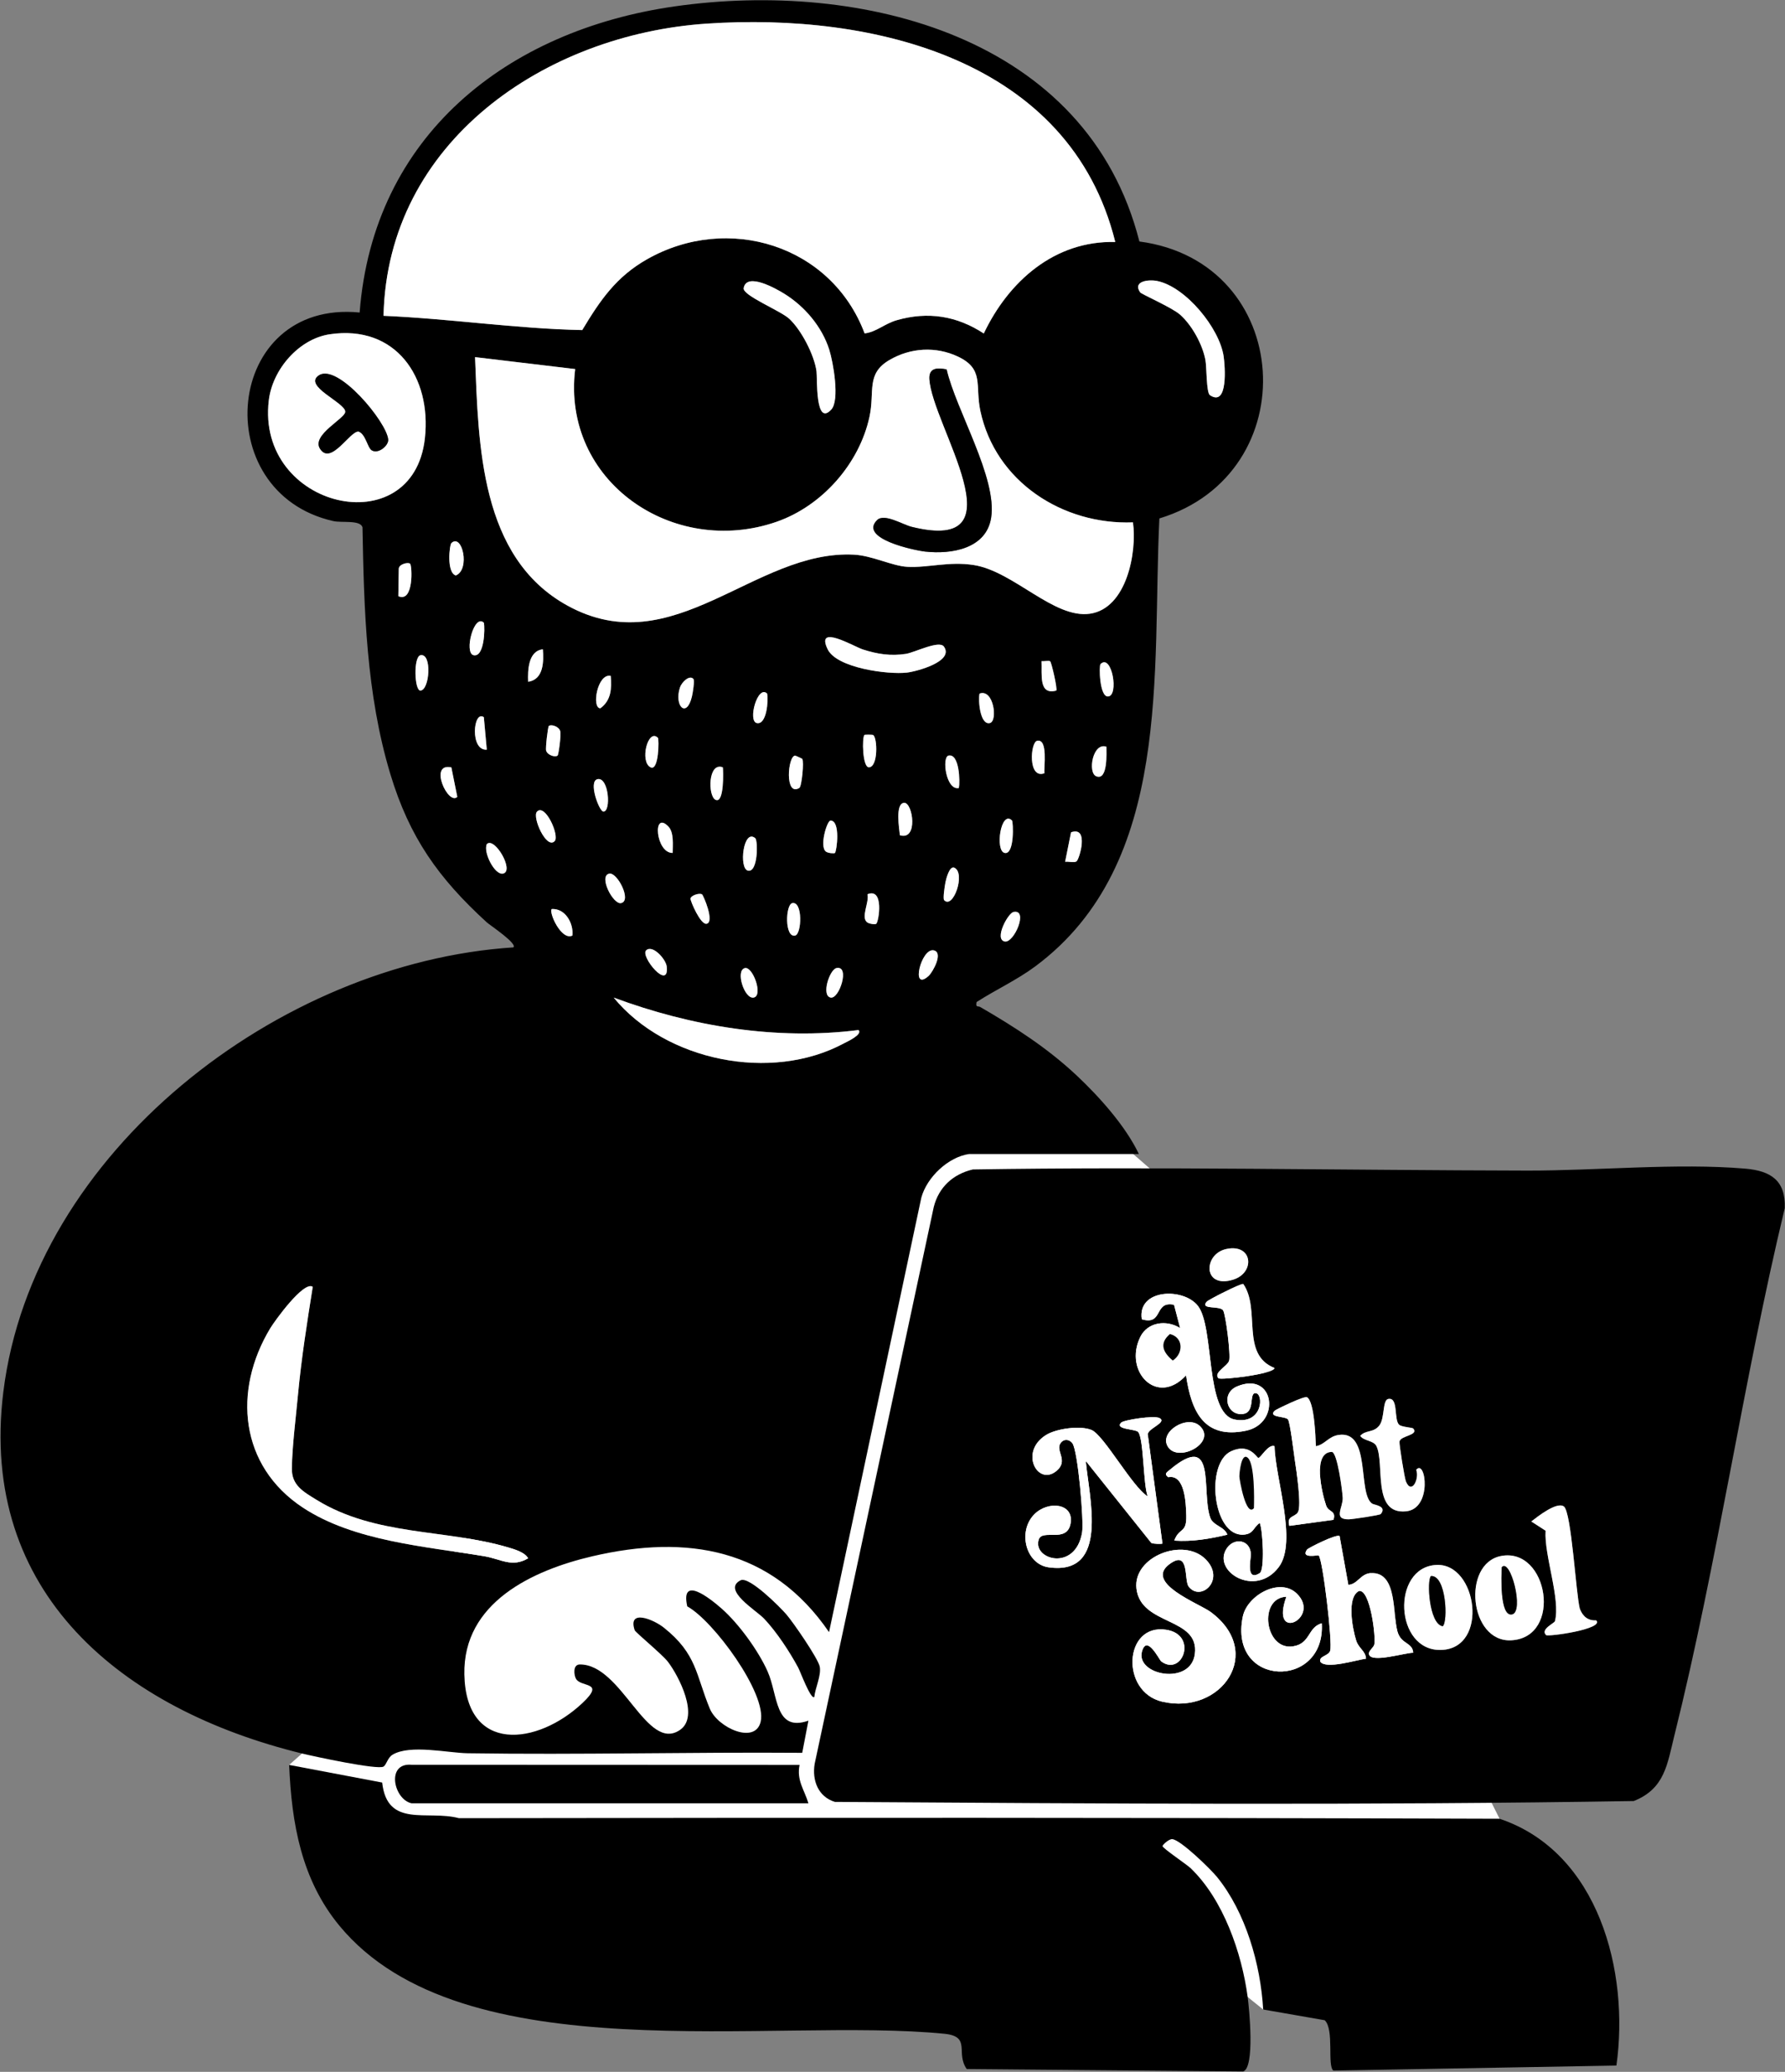 <svg width="605" height="702" viewBox="0 0 605 702" fill="none" xmlns="http://www.w3.org/2000/svg">
<rect x="0" y="0" width="605" height="702" fill="#808080" stroke="none"/>
<g clip-path="url(#clip0_59_725)">
<path d="M393.995 399.642L377.433 385.242H314.636L272.649 525.08L164.746 511.493L102.37 594.13L98.005 597.998L143.005 630.042L403.528 632.972L422.876 676.624L428.135 680.863L495.183 635.124L508.262 616.238L499.075 597.912L393.995 399.642Z" fill="white"/>
<path d="M547.858 699.861L451.937 701.564C449.759 700.047 452.303 687.644 448.996 684.505L428.135 680.864C427.259 665.608 422.252 648.011 412.512 635.989C410.351 633.321 400.187 623.402 397.332 623.147C396.197 623.046 394.024 625.074 394.02 625.5C394.014 626.208 402.19 631.692 403.529 632.972C414.6 643.552 420.885 661.695 422.876 676.624C423.425 680.741 425.368 700.495 421.367 701.859L327.666 701.04C323.793 695.575 329.219 690.162 320.4 689.122C261.984 683.206 156.751 702.983 115.03 652.47C102.156 636.883 98.819 617.775 98.005 597.998L129.53 603.97C131.259 619.508 144.851 613.199 155.552 616.042C272.808 615.876 390.638 615.84 508.263 616.238C541.853 627.496 552.333 668.036 547.859 699.861H547.858Z" fill="black"/>
<path d="M139.5 611C133.444 609.708 130.752 597.216 139.442 597.942L271.005 597.994C269.93 603.236 272.632 606.421 274 611H139.5Z" fill="black"/>
<path d="M328.5 391C321.362 392.017 314.176 398.852 312.273 405.773L280.99 553C261.508 524.58 232.876 519.82 200.797 527.297C180.463 532.036 156.911 543.008 157.386 567.329C157.911 594.247 182.155 591.46 197.472 576.972C205.274 569.592 196.944 571.866 195.211 568.798C194.553 567.633 194.059 563.98 196.507 563.961C210.815 563.847 219.2 594.11 230.576 586.071C237.069 581.484 230.111 567.959 226.414 563.088C224.509 560.577 215.368 553.093 215.12 552.354C212.666 545.029 221.52 548.708 225.009 551.492C236.253 560.464 235.808 567.44 240.576 578.925C243.281 585.441 256.051 591.203 257.83 583.301C259.964 573.824 241.815 549.127 232.935 544.277C230.563 533.558 240.616 541.554 244.526 544.975C250.318 550.042 257.05 559.303 260.17 566.331C263.747 574.388 262.545 586.977 273.995 583.006L271.901 593.899C234.118 593.612 196.249 594.617 158.459 594.042C151.903 593.942 138.956 590.967 133.041 594.542C131.339 595.571 131.029 597.896 129.989 598.558C128.071 599.778 106.412 595.12 102.37 594.131C41.636 579.282 -7.305 539.946 1.129 471.629C11.188 390.157 94.712 326.129 173.996 320.996C175.511 319.754 165.959 313.405 164.987 312.515C148.583 297.512 138.779 283.753 132.285 262.217C124.138 235.196 123.364 206.703 122.861 178.641C122.022 176.082 115.944 177.225 112.953 176.549C70.052 166.857 75.967 101.376 121.895 105.891C126.48 45.974 171.861 10.275 228.667 2.166C292.052 -6.881 368.52 12.276 386.18 81.825C438.716 88.745 442.852 160.509 392.955 175.659C390.405 227.311 397.721 292.613 350.915 327.415C344.661 332.065 337.533 335.31 331.008 339.513C330.615 341.506 331.437 340.733 332.276 341.219C344.005 348.018 355.085 355.146 365.015 364.487C372.69 371.707 381.5 381.548 386.001 391.001H328.501L328.5 391ZM378.002 81.995C362.667 20.117 295.945 4.219 239.51 8.01C184.683 11.693 131.283 48.035 129.994 107.005C152.477 107.958 174.875 111.375 197.34 111.839C203.415 101.746 208.811 93.795 219.331 87.831C246.79 72.264 281.803 83.059 293.046 112.96C297 112.522 299.735 109.697 303.982 108.482C314.562 105.454 324.316 107.025 333.439 112.992C341.855 95.301 357.456 81.473 378.002 81.996V81.995ZM281.762 138.753C284.685 135.562 282.403 122.687 281.052 118.448C278.585 110.709 272.798 103.875 265.917 99.583C263.317 97.961 253.052 92.045 252.055 97.619C251.611 100.106 264.518 105.242 267.496 108.003C271.612 111.82 275.955 120.206 276.739 125.76C277.051 127.97 276.234 144.787 281.762 138.753ZM410.093 133.9C416.358 138.047 415.193 123.854 414.74 120.761C413.332 111.14 401.882 97.213 392.27 95.22C389.313 94.607 383.788 95.247 386.444 99.057C386.885 99.69 397.201 104.179 399.926 106.575C403.973 110.133 407.556 116.651 408.556 121.945C409.012 124.361 408.829 133.064 410.093 133.9ZM111.762 113.262C101.297 114.82 92.365 125.164 91.114 135.61C86.712 172.36 140.02 184.565 144.007 148.506C146.3 127.771 134.124 109.934 111.762 113.262ZM384.005 176.995C360.137 177.882 337.405 163.216 332.277 139.223C330.435 130.606 333.69 125.07 324.679 120.82C317.187 117.286 308.598 117.805 301.473 121.972C293.441 126.669 296.552 132.64 294.703 141.202C291.265 157.123 278.637 171.411 263.275 176.774C228.258 188.998 190.306 163.178 194.947 125.049L161.007 121.003C162.197 150.728 162.65 188.87 192.317 205.183C228.39 225.019 255.711 186.146 289.481 187.935C295.62 188.26 302.44 191.789 307.535 192.053C314.656 192.421 321.637 190.126 330.051 191.449C343.576 193.575 357.199 209.716 369.429 207.942C381.866 206.139 385.401 187.191 384.005 176.995ZM153.006 183.995C152.319 184.634 151.293 194.073 154.5 194.98C159.454 192.968 156.671 180.587 153.006 183.995ZM138.991 190.998C138.278 190.411 135.316 191.11 135.157 192.658L135.005 201.997C140.316 204.354 139.703 191.585 138.991 190.999V190.998ZM163.996 210.995C160.671 207.779 157.176 221.253 160.515 221.995C164.174 222.808 164.432 212.971 163.996 210.995ZM319.925 219.078C318.32 216.815 309.992 221.091 307.055 221.545C301.879 222.346 297.412 221.642 292.449 220.051C289.47 219.096 276.28 211.203 280.52 219.981C283.604 226.366 300.987 228.626 307.393 227.892C310.647 227.519 323.503 224.12 319.926 219.078H319.925ZM183.995 220.005C179.012 220.528 178.841 227.192 179.006 230.995C184.322 230.234 184.303 224.034 183.995 220.005ZM142.515 222.005C140.072 222.501 140.447 234.062 142.5 233.98C145.643 233.854 146.504 221.195 142.515 222.005ZM355.931 224.052C355.435 223.735 353.871 224.133 353.005 223.995C353.226 228.451 351.939 235.611 357.995 233.995C358.506 233.512 356.359 224.325 355.931 224.052ZM373.005 225.003C372.448 225.551 372.639 236.039 375.5 235.98C379.379 235.9 376.834 221.237 373.005 225.003ZM206.995 229.005C202.45 228.054 200.422 240.017 203.5 239.98C207.211 237.195 207.326 233.328 206.995 229.005ZM234.995 230.005C233.622 228.593 231.026 231.199 230.457 232.951C228.426 239.195 232.702 243.553 234.514 236.024C234.819 234.757 235.501 230.525 234.996 230.006L234.995 230.005ZM259.995 234.995C256.807 231.894 253.346 244.339 256.514 244.995C259.899 245.695 260.498 237.133 259.995 234.995ZM332.005 235.004C331.48 237.11 332.134 245.739 335.485 244.994C338.266 244.376 336.792 233.256 332.005 235.004ZM163.989 243.004C160.372 240.418 159.192 254.474 164.994 253.995L163.989 243.004ZM188.99 256.001C189.323 255.731 190.271 248.954 189.861 247.66C189.355 246.063 186.717 245.335 186.006 245.995C185.698 246.28 184.837 253.446 185.112 254.34C185.585 255.882 188.163 256.671 188.991 256.001H188.99ZM295.94 249.041C295.688 248.885 293.113 248.893 293.007 248.995C292.11 249.863 292.318 260.01 294.5 259.98C297.675 259.937 297.421 249.955 295.94 249.041ZM222.995 250.004C219.587 246.627 216.727 258.13 220.515 259.991C223.329 261.373 223.407 250.413 222.995 250.004ZM353.995 261.996C353.748 260.101 355.309 250.208 351.515 251.005C349.21 251.489 348.336 264.109 353.995 261.996ZM374.995 253.005C370.336 251.442 368.629 261.76 371.509 262.991C375.58 264.731 374.999 254.751 374.995 253.005ZM271.901 257.112C271.819 257.008 269.629 256.015 269.497 256.02C266.989 256.117 265.881 270.072 270.941 266.961C271.735 266.473 272.578 257.969 271.901 257.112ZM324.995 266.995C325.417 264.776 325.177 255.277 321.515 256.005C319.132 256.479 320.638 267.953 324.995 266.995ZM152.982 260.007C145.116 258.331 151.938 273.08 154.995 269.995L152.982 260.007ZM244.996 259.995C239.952 258.076 239.865 269.686 242.515 270.99C245.502 272.46 245.156 261.105 244.996 259.995ZM202.515 264.005C199.284 264.708 203.074 274.932 204.5 274.98C207.205 275.071 206.353 263.171 202.515 264.005ZM305.004 283.005C311.304 284.891 309.385 271.968 306.5 272.02C303.272 272.078 304.821 281.049 305.004 283.005ZM187.995 284.995C189.727 283.164 184.77 272.082 182.006 275.005C180.274 276.836 185.231 287.918 187.995 284.995ZM282.994 289.005C283.59 288.453 284.981 278.082 281.5 278.02C280.305 277.999 277.631 286.877 279.951 288.553C280.698 289.093 282.741 289.239 282.994 289.005ZM342.996 277.995C339.195 274.341 337.174 288.293 340.515 288.995C343.931 289.712 343.429 278.412 342.996 277.995ZM227.995 288.995C227.986 286.312 228.505 282.043 226.498 280.003C221.024 274.441 222.258 289.124 227.995 288.995ZM364.863 291.863C365.821 291.21 369.268 279.799 363.013 282.003L361.005 291.996C362.128 291.837 364.085 292.393 364.863 291.863ZM255.982 283.999C251.928 280.588 250.344 294.321 253.515 294.995C256.956 295.726 256.929 284.797 255.982 283.999ZM165.005 286.005C163.691 288.704 167.66 296.59 170.484 295.996C174.486 295.153 167.59 283.356 165.005 286.005ZM320.005 304.995C323.045 308.228 327.372 295.869 323.485 294.01C321.787 293.198 320.638 297.949 320.447 298.948C320.205 300.21 319.528 304.487 320.006 304.995H320.005ZM206.515 296.005C202.756 296.755 207.787 306.533 210.485 305.994C214.244 305.244 209.213 295.466 206.515 296.005ZM237.953 303.04C237.041 302.431 234.113 303.432 234.036 304.487C233.978 305.286 237.43 313.402 239.485 312.995C242.319 312.435 238.389 303.331 237.953 303.04ZM296.99 313.001C297.867 312.291 299.732 300.648 294.004 302.995C294.704 305.727 291.616 310.882 293.961 312.542C294.65 313.03 296.612 313.308 296.99 313.001ZM268.515 306.005C266.234 306.484 265.865 317.755 269.485 316.994C271.766 316.515 272.135 305.244 268.515 306.005ZM193.995 316.995C194.465 312.874 191.603 307.713 187.005 308.005C185.907 309.078 190.248 318.812 193.995 316.995ZM343.514 309.004C341.642 309.388 336.872 318.214 340.515 318.995C343.68 319.673 348.711 307.939 343.514 309.004ZM219.005 322.005C216.912 324.016 226.824 335.907 225.987 327.538C225.733 325.001 221.165 319.93 219.005 322.005ZM314.717 330.693C316.144 329.413 319.853 322.727 316.485 322.006C312.198 321.088 308.499 336.271 314.717 330.693ZM252.515 328.005C249.133 328.688 252.3 338.681 255.485 337.994C258.722 337.297 255.176 327.467 252.515 328.005ZM283.514 328.005C281.184 328.495 278.275 337.307 281.514 337.995C284.48 338.625 288.187 327.021 283.514 328.005ZM290.99 349.001C263.154 352.541 234.24 347.764 208 338.01C225.649 359.515 261.385 366.752 286.017 353.52C286.962 353.012 292.48 350.539 290.99 349.001ZM106 436.01C102.998 433.831 93.111 447.54 91.581 450.08C78.817 471.269 81.267 496.737 102.675 510.825C120.007 522.23 144.141 523.935 164.205 527.296C169.71 528.218 173.54 531.235 178.998 527.988C177.92 525.936 174.298 524.912 172.208 524.293C151.125 518.045 127.331 520.516 107.307 508.194C102.74 505.384 98.841 503.257 98.921 497.499C99.025 490.142 100.292 480.13 101.005 472.505C102.143 460.324 104.079 448.077 106 436.01Z" fill="black"/>
<path d="M275.988 574.998C274.773 575.919 271.214 566.257 270.52 564.98C267.522 559.462 263.314 553.046 259.024 548.476C256.34 545.617 244.575 538.674 251.017 535.442C253.907 533.992 264.387 544.53 266.511 546.988C268.827 549.668 277.351 561.992 277.845 564.733C278.386 567.734 276.301 571.921 275.987 574.997L275.988 574.998Z" fill="black"/>
<path d="M106 436.01C104.079 448.077 102.143 460.324 101.005 472.505C100.292 480.129 99.025 490.142 98.921 497.499C98.84 503.258 102.74 505.384 107.307 508.194C127.331 520.515 151.126 518.045 172.208 524.293C174.298 524.912 177.92 525.936 178.998 527.988C173.54 531.235 169.711 528.218 164.205 527.296C144.141 523.935 120.007 522.231 102.675 510.825C81.267 496.737 78.817 471.268 91.58 450.08C93.11 447.54 102.998 433.831 106 436.01Z" fill="white"/>
<path d="M290.99 349.001C292.48 350.539 286.962 353.013 286.017 353.52C261.385 366.752 225.649 359.514 208 338.01C234.24 347.764 263.154 352.541 290.99 349.001Z" fill="white"/>
<path d="M329.74 396.24C392.367 395.241 455.368 396.497 517.669 396.623C541.168 396.67 568.431 393.992 591.535 395.966C600.176 396.704 605.267 399.974 604.922 409.345C590.778 468.186 582.117 529.413 567.512 588.011C565.093 597.718 564.297 606.053 553.735 610.234C463.681 611.702 373.102 611.124 282.975 610.526C277.308 608.784 275.191 603.246 276.118 597.627L316.48 408.979C318.165 402.241 323.039 397.801 329.741 396.24H329.74ZM415.734 423.171C407.665 424.83 407.702 436.876 418.055 433.551C425.493 431.162 424.608 421.347 415.734 423.171ZM412.999 466.995C413.689 467.687 432.016 465.544 431.98 463.5C420.34 458.885 427.385 443.693 421.398 435.043C420.46 434.747 409.454 440.49 409.007 441.019C406.613 443.855 413.338 442.265 414.543 443.958C415.443 445.223 417.189 459.242 416.591 461.055C415.957 462.979 411.119 465.109 412.998 466.995H412.999ZM401.989 466.001C403.778 478.144 408 487.695 422.271 484.77C434.333 482.298 431.976 464.357 419.257 469.764C413.607 472.166 415.927 479.995 421.48 479.05C425.464 478.372 423.268 472.032 425.5 472.02C428.39 472.004 428.121 482.808 418.536 480.985C408.326 479.044 411.731 449.849 406.022 442.478C401.12 436.148 385.421 436.686 386.996 446.999C394.424 449.194 390.988 440.657 397.921 442.082L399.99 449.999C395.408 447.087 388.977 447.901 386.485 452.986C380.755 464.678 392.225 476.669 401.989 466.001ZM446.005 489.995C445.882 486.701 445.481 474.942 443.015 473.421C442.075 472.841 432.425 477.585 432.003 478.015C429.727 480.339 435.698 479.79 436.549 480.952C437.268 481.933 438.498 492.263 438.858 494.642C439.392 498.173 441.222 510.227 439.91 512.393C438.864 514.119 435.984 513.544 436.999 516.995L451.972 514.953C452.917 511.643 450.315 512.534 449.463 510.073C448.042 505.968 444.732 491.977 451.426 491.945C453.279 492.165 454.976 505.025 455.09 507.499C455.237 510.687 451.726 514.895 457.188 514.781C458.382 514.756 467.656 513.41 468.001 512.984C470.214 510.252 465.765 509.936 465.076 509.47C460.019 506.047 464.832 484.638 453.766 486.181C450.217 486.676 449.101 489.458 446.005 489.995ZM474.246 482.757C472.336 481.098 474.085 473.279 470.515 474.005C468.516 474.412 469.41 480.543 467.497 482.996C465.509 485.545 462.956 484.396 461.021 486.499C462.264 488.299 465.553 488.003 466.524 489.976C469.42 495.862 464.913 513.182 476.516 512.08C485.613 511.216 483.214 494.079 480.006 498.003C481.146 501.049 478.453 506.572 476.527 501.972C476.033 500.793 474.196 489.309 474.34 488.434C474.676 486.381 480.96 486.378 478.999 484.012C478.713 483.667 475.128 483.52 474.247 482.755L474.246 482.757ZM393.995 522.995L389.078 486.422C388.157 484.221 395.844 482.07 393.016 480.486C391.238 479.491 380.901 481.11 380.004 482.014C377.639 484.398 385 484.131 385.797 485.216C387.7 487.806 387.44 502.875 388.991 506.999C383.817 503.861 374.153 486.268 369.979 484.52C366.201 482.938 358.178 484.011 354.651 486.149C345.349 491.786 351.588 503.565 357.961 498.478C362.385 494.947 357.585 491.6 359.461 488.97C360.576 487.407 362.425 487.606 363.481 489.019C365.337 491.503 367.421 515.39 366.76 519.26C364.475 532.638 349.855 528.448 352.073 521.614C353.272 517.92 361.606 522.959 362.845 516.247C364.127 509.302 355.246 508.368 350.577 513.075C344.839 518.86 347.638 529.974 355.446 531.048C376.205 533.904 369.073 507.219 368.011 495.003L390.212 522.773C390.93 523.168 393.82 523.158 393.996 522.993L393.995 522.995ZM406.753 483.245C402.514 479.064 392.517 485.237 395.921 490.308C399.511 495.657 412.396 488.809 406.753 483.245ZM431.993 490.003C429.839 489.18 427.329 493.991 426.499 493.984C425.944 493.979 423.527 488.797 417.232 491.741C408.465 495.842 411.044 520.586 421.42 519.981C424.995 519.773 424.751 517.44 426.989 516.006C428.047 518.73 428.694 531.905 426.987 532.996C422.081 536.131 424.038 527.96 423.971 526.59C423.727 521.64 418.424 520.936 415.928 524.427C410.39 532.174 425.442 541.65 433.436 530.935C439.833 522.362 432.158 500.594 431.993 490.003ZM415.998 519.988C415.035 517.232 411.206 516.987 410.219 514.281C407.022 505.517 412.616 484.511 396.497 497.996C395.412 498.903 394.435 499.415 395.984 500.518C401.587 499.445 401.954 509.134 402.072 513.49C402.241 519.721 399.679 517.396 398.006 521.994C404.102 522.427 410.103 521.385 415.999 519.987L415.998 519.988ZM541.002 549.01C538.16 549.186 536.405 547.602 535.447 545.053C534.131 540.024 532.626 512.227 530.043 510.423C527.616 508.728 521.183 513.834 519.008 515.513L523.859 518.643C523.31 526.905 528.992 541.872 527.021 549.299C526.834 550.004 522.02 552.006 524.005 553.996C524.665 554.657 543.879 551.942 541.002 549.01ZM457.005 536.995L454.032 520.458C452.988 519.641 443.355 524.526 443.006 525.018C440.722 528.227 446.7 526.857 446.927 527.009C448.286 527.914 451.729 556.759 450.838 559.344C450.228 561.116 446.985 561.108 447.488 563.002C449.351 565.722 459.883 562.395 462.994 561.991C462.837 559.376 460.509 558.543 459.655 555.845C458.423 551.95 456.332 541.186 460.616 539.06C464.434 538.428 466.397 554.78 465.799 557.225C465.548 558.252 463.769 559.353 463.991 560.475C464.617 563.639 476.225 559.948 478.994 559.994C478.837 556.66 475.348 557.125 473.916 553.582C471.725 548.159 474.128 532.4 464.57 533.009C461.123 533.229 460.127 536.807 457.005 536.995ZM408.656 528.346C401.135 520.726 383.949 527.433 385.185 538.233C386.639 550.941 406.592 547.811 404.978 560.41C403.59 571.245 384.904 567.61 387.05 559.607C388.675 553.547 392.928 562.44 393.585 562.924C400.754 568.2 406.155 553.861 395.242 552.196C380.899 550.008 379.667 573.259 393.929 576.57C414.035 581.238 428.813 559.812 410.327 546.172C406.412 543.284 387.634 536.349 396.428 529.928C403.305 524.907 401.196 535.4 402.9 537.594C406.971 542.835 415.492 535.271 408.656 528.346ZM508.745 527.213C495.41 529.773 497.993 556.557 512.239 555.768C529.701 554.801 524.785 524.133 508.745 527.213ZM486.762 530.239C471.486 531.098 472.643 559.534 488.464 559.041C504.803 558.531 500.716 529.455 486.762 530.239ZM435.995 541.005C430.264 556.914 447.92 548.172 439.543 539.955C433.806 534.327 422.719 540.493 421.229 547.728C416.267 571.829 449.366 572.502 447.994 550.005C443.153 551.381 444.241 556.899 438.24 557.823C428.677 559.296 426.365 541.413 435.995 541.005Z" fill="black"/>
<path d="M408.656 528.346C415.492 535.271 406.972 542.835 402.901 537.594C401.196 535.4 403.306 524.907 396.429 529.928C387.635 536.349 406.413 543.284 410.328 546.172C428.815 559.812 414.036 581.238 393.93 576.57C379.668 573.259 380.9 550.009 395.243 552.196C406.156 553.861 400.755 568.2 393.586 562.924C392.928 562.44 388.676 553.547 387.051 559.607C384.905 567.609 403.591 571.245 404.979 560.41C406.593 547.811 386.64 550.942 385.186 538.233C383.95 527.433 401.135 520.726 408.656 528.346Z" fill="white"/>
<path d="M393.995 522.995C393.82 523.16 390.929 523.169 390.211 522.775L368.01 495.005C369.072 507.222 376.204 533.906 355.445 531.05C347.637 529.976 344.838 518.862 350.576 513.077C355.244 508.37 364.125 509.304 362.844 516.249C361.605 522.961 353.271 517.922 352.072 521.616C349.854 528.45 364.474 532.64 366.759 519.262C367.42 515.392 365.337 491.505 363.48 489.021C362.424 487.608 360.575 487.409 359.46 488.972C357.584 491.602 362.384 494.949 357.96 498.48C351.587 503.566 345.348 491.788 354.65 486.151C358.177 484.013 366.2 482.94 369.978 484.522C374.152 486.27 383.815 503.863 388.99 507.001C387.439 502.876 387.7 487.807 385.796 485.218C384.999 484.133 377.638 484.4 380.003 482.016C380.901 481.111 391.237 479.492 393.015 480.488C395.843 482.071 388.156 484.223 389.077 486.424L393.994 522.997L393.995 522.995Z" fill="white"/>
<path d="M401.989 466.001C392.225 476.67 380.756 464.678 386.485 452.986C388.977 447.901 395.408 447.087 399.99 449.999L397.921 442.082C390.988 440.657 394.423 449.194 386.996 446.999C385.42 436.685 401.119 436.148 406.022 442.478C411.731 449.849 408.326 479.043 418.536 480.985C428.121 482.808 428.39 472.004 425.5 472.02C423.268 472.032 425.464 478.372 421.48 479.05C415.927 479.995 413.607 472.166 419.257 469.764C431.976 464.358 434.334 482.298 422.271 484.77C408 487.695 403.777 478.144 401.989 466.001ZM396.527 452.007C392.809 455.161 394.185 458.245 397.5 460.981C401.174 458.532 401.127 453.145 396.527 452.007Z" fill="white"/>
<path d="M431.993 490.003C432.158 500.594 439.832 522.363 433.436 530.936C425.442 541.65 410.39 532.174 415.928 524.428C418.424 520.937 423.727 521.642 423.971 526.591C424.038 527.96 422.081 536.132 426.987 532.997C428.694 531.906 428.047 518.731 426.989 516.007C424.751 517.442 424.996 519.774 421.42 519.982C411.044 520.587 408.465 495.843 417.232 491.742C423.527 488.797 425.944 493.98 426.499 493.985C427.33 493.992 429.839 489.181 431.993 490.004V490.003ZM422.986 494.003C420.717 491.773 420.031 499.244 420.072 500.343C420.113 501.418 422.308 514.138 424.994 510.995C425.117 507.601 425.226 496.204 422.985 494.003H422.986Z" fill="white"/>
<path d="M446.005 489.995C449.101 489.458 450.216 486.676 453.766 486.181C464.831 484.637 460.019 506.047 465.076 509.47C465.765 509.936 470.214 510.253 468.001 512.984C467.656 513.41 458.382 514.756 457.188 514.781C451.726 514.895 455.238 510.687 455.09 507.499C454.976 505.025 453.279 492.165 451.426 491.945C444.732 491.977 448.042 505.968 449.463 510.073C450.315 512.534 452.918 511.643 451.972 514.953L436.999 516.995C435.983 513.544 438.864 514.119 439.91 512.393C441.222 510.227 439.392 498.173 438.858 494.642C438.498 492.263 437.268 481.933 436.549 480.952C435.698 479.791 429.727 480.339 432.003 478.015C432.425 477.584 442.075 472.84 443.015 473.421C445.48 474.943 445.882 486.702 446.005 489.995Z" fill="white"/>
<path d="M457.005 536.995C460.127 536.807 461.124 533.229 464.571 533.009C474.129 532.399 471.726 548.158 473.917 553.582C475.348 557.124 478.837 556.66 478.995 559.994C476.226 559.948 464.618 563.638 463.992 560.475C463.77 559.353 465.549 558.253 465.8 557.225C466.398 554.78 464.435 538.428 460.617 539.06C456.333 541.186 458.424 551.95 459.656 555.845C460.51 558.544 462.838 559.377 462.995 561.991C459.884 562.395 449.352 565.722 447.489 563.002C446.986 561.108 450.228 561.116 450.839 559.344C451.729 556.76 448.287 527.914 446.928 527.009C446.7 526.857 440.722 528.227 443.007 525.018C443.357 524.527 452.989 519.641 454.033 520.458L457.005 536.995Z" fill="white"/>
<path d="M508.745 527.213C524.784 524.134 529.701 554.801 512.239 555.768C497.994 556.557 495.41 529.773 508.745 527.213ZM509.005 531.005C508.886 533.431 508.215 547.902 512.485 546.995C516.703 546.098 511.909 527.696 509.005 531.005Z" fill="white"/>
<path d="M486.762 530.239C500.716 529.454 504.803 558.531 488.464 559.041C472.642 559.535 471.485 531.099 486.762 530.239ZM488.987 550.998C490.806 549.635 490.245 533.646 485.007 534.004C483.546 535.369 484.333 550.266 488.987 550.998Z" fill="white"/>
<path d="M435.995 541.005C426.365 541.413 428.677 559.297 438.24 557.823C444.241 556.898 443.154 551.381 447.994 550.005C449.366 572.502 416.267 571.829 421.229 547.728C422.719 540.493 433.806 534.328 439.543 539.955C447.92 548.172 430.264 556.913 435.995 541.005Z" fill="white"/>
<path d="M541.002 549.01C543.879 551.942 524.665 554.656 524.005 553.995C522.02 552.005 526.834 550.003 527.021 549.298C528.991 541.872 523.31 526.904 523.859 518.642L519.008 515.512C521.183 513.833 527.616 508.727 530.043 510.422C532.627 512.226 534.131 540.023 535.447 545.052C536.404 547.601 538.16 549.185 541.002 549.009V549.01Z" fill="white"/>
<path d="M474.245 482.757C475.125 483.522 478.711 483.669 478.997 484.014C480.958 486.38 474.675 486.383 474.339 488.436C474.196 489.311 476.032 500.795 476.526 501.974C478.452 506.574 481.145 501.051 480.005 498.005C483.213 494.08 485.613 511.218 476.515 512.082C464.912 513.184 469.419 495.864 466.523 489.978C465.552 488.005 462.263 488.301 461.02 486.501C462.955 484.398 465.507 485.546 467.495 482.998C469.408 480.545 468.515 474.413 470.513 474.007C474.084 473.28 472.335 481.1 474.245 482.759L474.245 482.757Z" fill="white"/>
<path d="M412.999 466.995C411.12 465.109 415.958 462.979 416.592 461.055C417.19 459.242 415.443 445.222 414.544 443.958C413.34 442.265 406.614 443.855 409.008 441.019C409.455 440.49 420.46 434.746 421.399 435.043C427.385 443.693 420.341 458.886 431.981 463.5C432.017 465.544 413.689 467.687 412.999 466.995Z" fill="white"/>
<path d="M415.998 519.988C410.102 521.386 404.101 522.427 398.005 521.995C399.678 517.397 402.24 519.721 402.071 513.491C401.953 509.136 401.586 499.446 395.983 500.519C394.434 499.415 395.411 498.904 396.496 497.997C412.615 484.512 407.021 505.518 410.218 514.282C411.205 516.987 415.034 517.233 415.997 519.989L415.998 519.988Z" fill="white"/>
<path d="M415.734 423.171C424.608 421.347 425.493 431.162 418.055 433.551C407.702 436.876 407.665 424.829 415.734 423.171Z" fill="white"/>
<path d="M406.753 483.245C412.395 488.81 399.51 495.657 395.921 490.308C392.517 485.236 402.514 479.064 406.753 483.245Z" fill="white"/>
<path d="M396.527 452.007C401.127 453.145 401.174 458.532 397.5 460.981C394.185 458.245 392.809 455.161 396.527 452.007Z" fill="black"/>
<path d="M422.986 494.003C425.226 496.204 425.118 507.601 424.995 510.995C422.308 514.138 420.113 501.418 420.073 500.343C420.032 499.244 420.716 491.773 422.986 494.003Z" fill="black"/>
<path d="M509.005 531.005C511.909 527.696 516.703 546.098 512.485 546.995C508.216 547.903 508.886 533.431 509.005 531.005Z" fill="black"/>
<path d="M488.988 550.998C484.334 550.266 483.546 535.368 485.007 534.004C490.245 533.646 490.807 549.635 488.988 550.998Z" fill="black"/>
<path d="M378.002 81.995C357.456 81.472 341.855 95.301 333.439 112.991C324.315 107.024 314.562 105.453 303.982 108.481C299.736 109.696 297 112.522 293.046 112.959C281.803 83.058 246.79 72.263 219.331 87.83C208.811 93.794 203.415 101.745 197.34 111.838C174.875 111.374 152.477 107.957 129.994 107.004C131.283 48.035 184.683 11.692 239.51 8.009C295.944 4.219 362.666 20.116 378.002 81.994V81.995Z" fill="white"/>
<path d="M384.005 176.995C385.4 187.191 381.866 206.139 369.429 207.942C357.199 209.715 343.577 193.575 330.051 191.449C321.637 190.126 314.656 192.421 307.535 192.053C302.44 191.79 295.62 188.261 289.481 187.935C255.711 186.145 228.389 225.018 192.317 205.183C162.651 188.87 162.197 150.728 161.007 121.003L194.947 125.049C190.307 163.178 228.258 188.998 263.275 176.774C278.637 171.411 291.265 157.123 294.703 141.202C296.552 132.64 293.441 126.669 301.473 121.972C308.598 117.805 317.187 117.286 324.679 120.82C333.689 125.07 330.435 130.606 332.277 139.223C337.405 163.216 360.137 177.881 384.005 176.995ZM320.847 125.167C317.737 124.541 314.798 124.571 315.014 128.393C315.901 144.096 346.854 187.897 308.993 178.506C305.862 177.73 299.678 173.8 297.248 176.25C291.036 182.51 309.916 186.491 313.606 186.893C322.429 187.855 334.263 185.995 335.933 175.437C338.067 161.948 323.97 138.88 320.848 125.166L320.847 125.167Z" fill="white"/>
<path d="M111.762 113.262C134.124 109.933 146.299 127.771 144.007 148.506C140.02 184.565 86.711 172.36 91.113 135.61C92.364 125.165 101.297 114.82 111.762 113.262ZM108.148 127.139C102.478 130.734 117.097 136.392 117.063 139.512C117.038 141.847 105.542 147.349 108.441 152.009C112.108 157.903 118.573 145.968 121.515 146.203C123.954 147.045 124.561 151.643 125.965 152.556C128.164 153.985 131.746 150.993 131.576 148.937C131.086 143.005 114.543 123.086 108.148 127.14V127.139Z" fill="white"/>
<path d="M281.762 138.753C276.235 144.787 277.051 127.971 276.739 125.761C275.956 120.207 271.613 111.82 267.496 108.004C264.518 105.243 251.61 100.106 252.055 97.62C253.052 92.045 263.317 97.962 265.917 99.584C272.798 103.876 278.585 110.71 281.052 118.449C282.403 122.688 284.684 135.563 281.762 138.754V138.753Z" fill="white"/>
<path d="M410.093 133.9C408.829 133.063 409.012 124.36 408.555 121.945C407.555 116.651 403.972 110.132 399.925 106.575C397.2 104.18 386.884 99.69 386.443 99.057C383.787 95.247 389.312 94.607 392.269 95.22C401.881 97.213 413.331 111.14 414.739 120.761C415.192 123.854 416.357 138.047 410.092 133.9H410.093Z" fill="white"/>
<path d="M319.925 219.078C323.502 224.12 310.646 227.519 307.392 227.892C300.986 228.627 283.602 226.366 280.519 219.981C276.279 211.203 289.469 219.096 292.448 220.051C297.412 221.642 301.879 222.346 307.054 221.545C309.991 221.091 318.32 216.815 319.925 219.078Z" fill="white"/>
<path d="M165.005 286.005C167.59 283.356 174.486 295.153 170.484 295.996C167.66 296.591 163.691 288.705 165.005 286.005Z" fill="white"/>
<path d="M364.863 291.863C364.085 292.393 362.128 291.837 361.005 291.996L363.013 282.003C369.268 279.799 365.821 291.21 364.863 291.863Z" fill="white"/>
<path d="M153.006 183.995C156.671 180.587 159.454 192.968 154.5 194.98C151.293 194.073 152.319 184.634 153.006 183.995Z" fill="white"/>
<path d="M138.991 190.998C139.703 191.585 140.316 204.354 135.005 201.996L135.157 192.657C135.316 191.11 138.278 190.411 138.991 190.998Z" fill="white"/>
<path d="M255.982 283.999C256.929 284.796 256.956 295.726 253.515 294.995C250.344 294.321 251.927 280.588 255.982 283.999Z" fill="white"/>
<path d="M206.515 296.005C209.214 295.466 214.244 305.244 210.485 305.994C207.786 306.533 202.756 296.755 206.515 296.005Z" fill="white"/>
<path d="M163.996 210.995C164.432 212.971 164.174 222.808 160.515 221.995C157.176 221.253 160.671 207.779 163.996 210.995Z" fill="white"/>
<path d="M142.515 222.005C146.504 221.195 145.642 233.853 142.5 233.98C140.447 234.062 140.072 222.502 142.515 222.005Z" fill="white"/>
<path d="M271.901 257.112C272.579 257.969 271.735 266.473 270.941 266.961C265.881 270.071 266.988 256.117 269.497 256.02C269.629 256.015 271.819 257.009 271.901 257.112Z" fill="white"/>
<path d="M305.004 283.005C304.821 281.049 303.272 272.078 306.5 272.02C309.385 271.968 311.305 284.891 305.004 283.005Z" fill="white"/>
<path d="M343.514 309.004C348.711 307.938 343.68 319.673 340.515 318.995C336.872 318.215 341.642 309.388 343.514 309.004Z" fill="white"/>
<path d="M187.995 284.995C185.231 287.918 180.274 276.836 182.006 275.005C184.77 272.082 189.727 283.164 187.995 284.995Z" fill="white"/>
<path d="M152.982 260.007L154.995 269.995C151.938 273.079 145.115 258.33 152.982 260.007Z" fill="white"/>
<path d="M282.994 289.005C282.741 289.239 280.699 289.093 279.951 288.553C277.63 286.877 280.305 277.999 281.5 278.02C284.982 278.082 283.59 288.452 282.994 289.005Z" fill="white"/>
<path d="M353.995 261.996C348.336 264.109 349.21 251.489 351.515 251.005C355.309 250.208 353.748 260.101 353.995 261.996Z" fill="white"/>
<path d="M188.99 256.001C188.162 256.671 185.585 255.882 185.111 254.34C184.836 253.446 185.698 246.28 186.005 245.995C186.717 245.335 189.355 246.063 189.86 247.66C190.27 248.954 189.323 255.731 188.99 256.001Z" fill="white"/>
<path d="M320.005 304.995C319.527 304.487 320.204 300.21 320.446 298.948C320.638 297.95 321.787 293.198 323.484 294.01C327.371 295.869 323.045 308.228 320.004 304.995H320.005Z" fill="white"/>
<path d="M252.515 328.005C255.176 327.468 258.722 337.297 255.485 337.994C252.3 338.68 249.133 328.687 252.515 328.005Z" fill="white"/>
<path d="M283.514 328.005C288.188 327.021 284.481 338.625 281.514 337.995C278.275 337.307 281.184 328.495 283.514 328.005Z" fill="white"/>
<path d="M314.717 330.693C308.498 336.27 312.197 321.087 316.485 322.006C319.853 322.727 316.145 329.413 314.717 330.693Z" fill="white"/>
<path d="M268.515 306.005C272.135 305.244 271.766 316.515 269.485 316.994C265.865 317.755 266.234 306.484 268.515 306.005Z" fill="white"/>
<path d="M374.995 253.005C374.999 254.751 375.581 264.731 371.509 262.991C368.629 261.76 370.336 251.442 374.995 253.005Z" fill="white"/>
<path d="M295.94 249.041C297.422 249.955 297.675 259.937 294.5 259.98C292.317 260.01 292.11 249.862 293.007 248.995C293.112 248.893 295.688 248.885 295.94 249.041Z" fill="white"/>
<path d="M373.005 225.003C376.834 221.237 379.38 235.899 375.5 235.98C372.639 236.039 372.448 225.551 373.005 225.003Z" fill="white"/>
<path d="M296.99 313.001C296.611 313.308 294.65 313.031 293.961 312.543C291.617 310.882 294.705 305.728 294.004 302.996C299.732 300.649 297.867 312.292 296.99 313.002V313.001Z" fill="white"/>
<path d="M183.995 220.005C184.303 224.034 184.321 230.234 179.006 230.995C178.841 227.192 179.012 220.528 183.995 220.005Z" fill="white"/>
<path d="M342.996 277.995C343.429 278.412 343.931 289.712 340.515 288.995C337.173 288.293 339.195 274.341 342.996 277.995Z" fill="white"/>
<path d="M193.995 316.995C190.248 318.812 185.908 309.078 187.005 308.005C191.603 307.712 194.465 312.874 193.995 316.995Z" fill="white"/>
<path d="M244.996 259.995C245.157 261.106 245.503 272.46 242.515 270.99C239.865 269.686 239.951 258.075 244.996 259.995Z" fill="white"/>
<path d="M324.995 266.995C320.638 267.954 319.132 256.479 321.515 256.005C325.176 255.277 325.417 264.776 324.995 266.995Z" fill="white"/>
<path d="M332.005 235.004C336.793 233.256 338.267 244.376 335.485 244.994C332.134 245.739 331.48 237.11 332.005 235.004Z" fill="white"/>
<path d="M234.995 230.005C235.5 230.524 234.818 234.756 234.513 236.023C232.701 243.553 228.425 239.195 230.456 232.95C231.026 231.199 233.621 228.592 234.994 230.004L234.995 230.005Z" fill="white"/>
<path d="M206.995 229.005C207.327 233.327 207.212 237.195 203.5 239.98C200.422 240.017 202.45 228.054 206.995 229.005Z" fill="white"/>
<path d="M355.931 224.052C356.359 224.326 358.506 233.512 357.995 233.995C351.939 235.611 353.226 228.451 353.005 223.995C353.872 224.133 355.436 223.735 355.931 224.052Z" fill="white"/>
<path d="M219.005 322.005C221.165 319.93 225.733 325.001 225.987 327.538C226.825 335.907 216.912 324.017 219.005 322.005Z" fill="white"/>
<path d="M202.515 264.005C206.353 263.171 207.205 275.071 204.5 274.98C203.074 274.932 199.284 264.708 202.515 264.005Z" fill="white"/>
<path d="M237.953 303.04C238.389 303.331 242.319 312.435 239.485 312.995C237.43 313.401 233.978 305.286 234.036 304.487C234.113 303.432 237.041 302.431 237.953 303.04Z" fill="white"/>
<path d="M227.995 288.995C222.257 289.123 221.024 274.441 226.498 280.003C228.505 282.043 227.986 286.312 227.995 288.995Z" fill="white"/>
<path d="M163.989 243.004L164.994 253.995C159.192 254.475 160.372 240.419 163.989 243.004Z" fill="white"/>
<path d="M259.995 234.995C260.499 237.133 259.899 245.695 256.514 244.995C253.346 244.339 256.807 231.894 259.995 234.995Z" fill="white"/>
<path d="M222.995 250.004C223.407 250.413 223.329 261.372 220.515 259.991C216.727 258.131 219.587 246.627 222.995 250.004Z" fill="white"/>
<path d="M320.847 125.167C323.968 138.882 338.066 161.949 335.932 175.438C334.262 185.996 322.428 187.856 313.605 186.894C309.915 186.492 291.035 182.511 297.247 176.251C299.678 173.801 305.862 177.731 308.992 178.507C346.853 187.897 315.9 144.096 315.013 128.394C314.797 124.572 317.736 124.542 320.846 125.168L320.847 125.167Z" fill="black"/>
<path d="M108.148 127.139C114.543 123.084 131.086 143.004 131.576 148.936C131.746 150.993 128.164 153.985 125.965 152.555C124.561 151.643 123.954 147.044 121.515 146.202C118.573 145.967 112.108 157.901 108.441 152.008C105.542 147.348 117.038 141.846 117.063 139.511C117.096 136.392 102.478 130.733 108.148 127.138V127.139Z" fill="black"/>
</g>
<defs>
<clipPath id="clip0_59_725">
<rect width="605" height="702" fill="white"/>
</clipPath>
</defs>
</svg>
